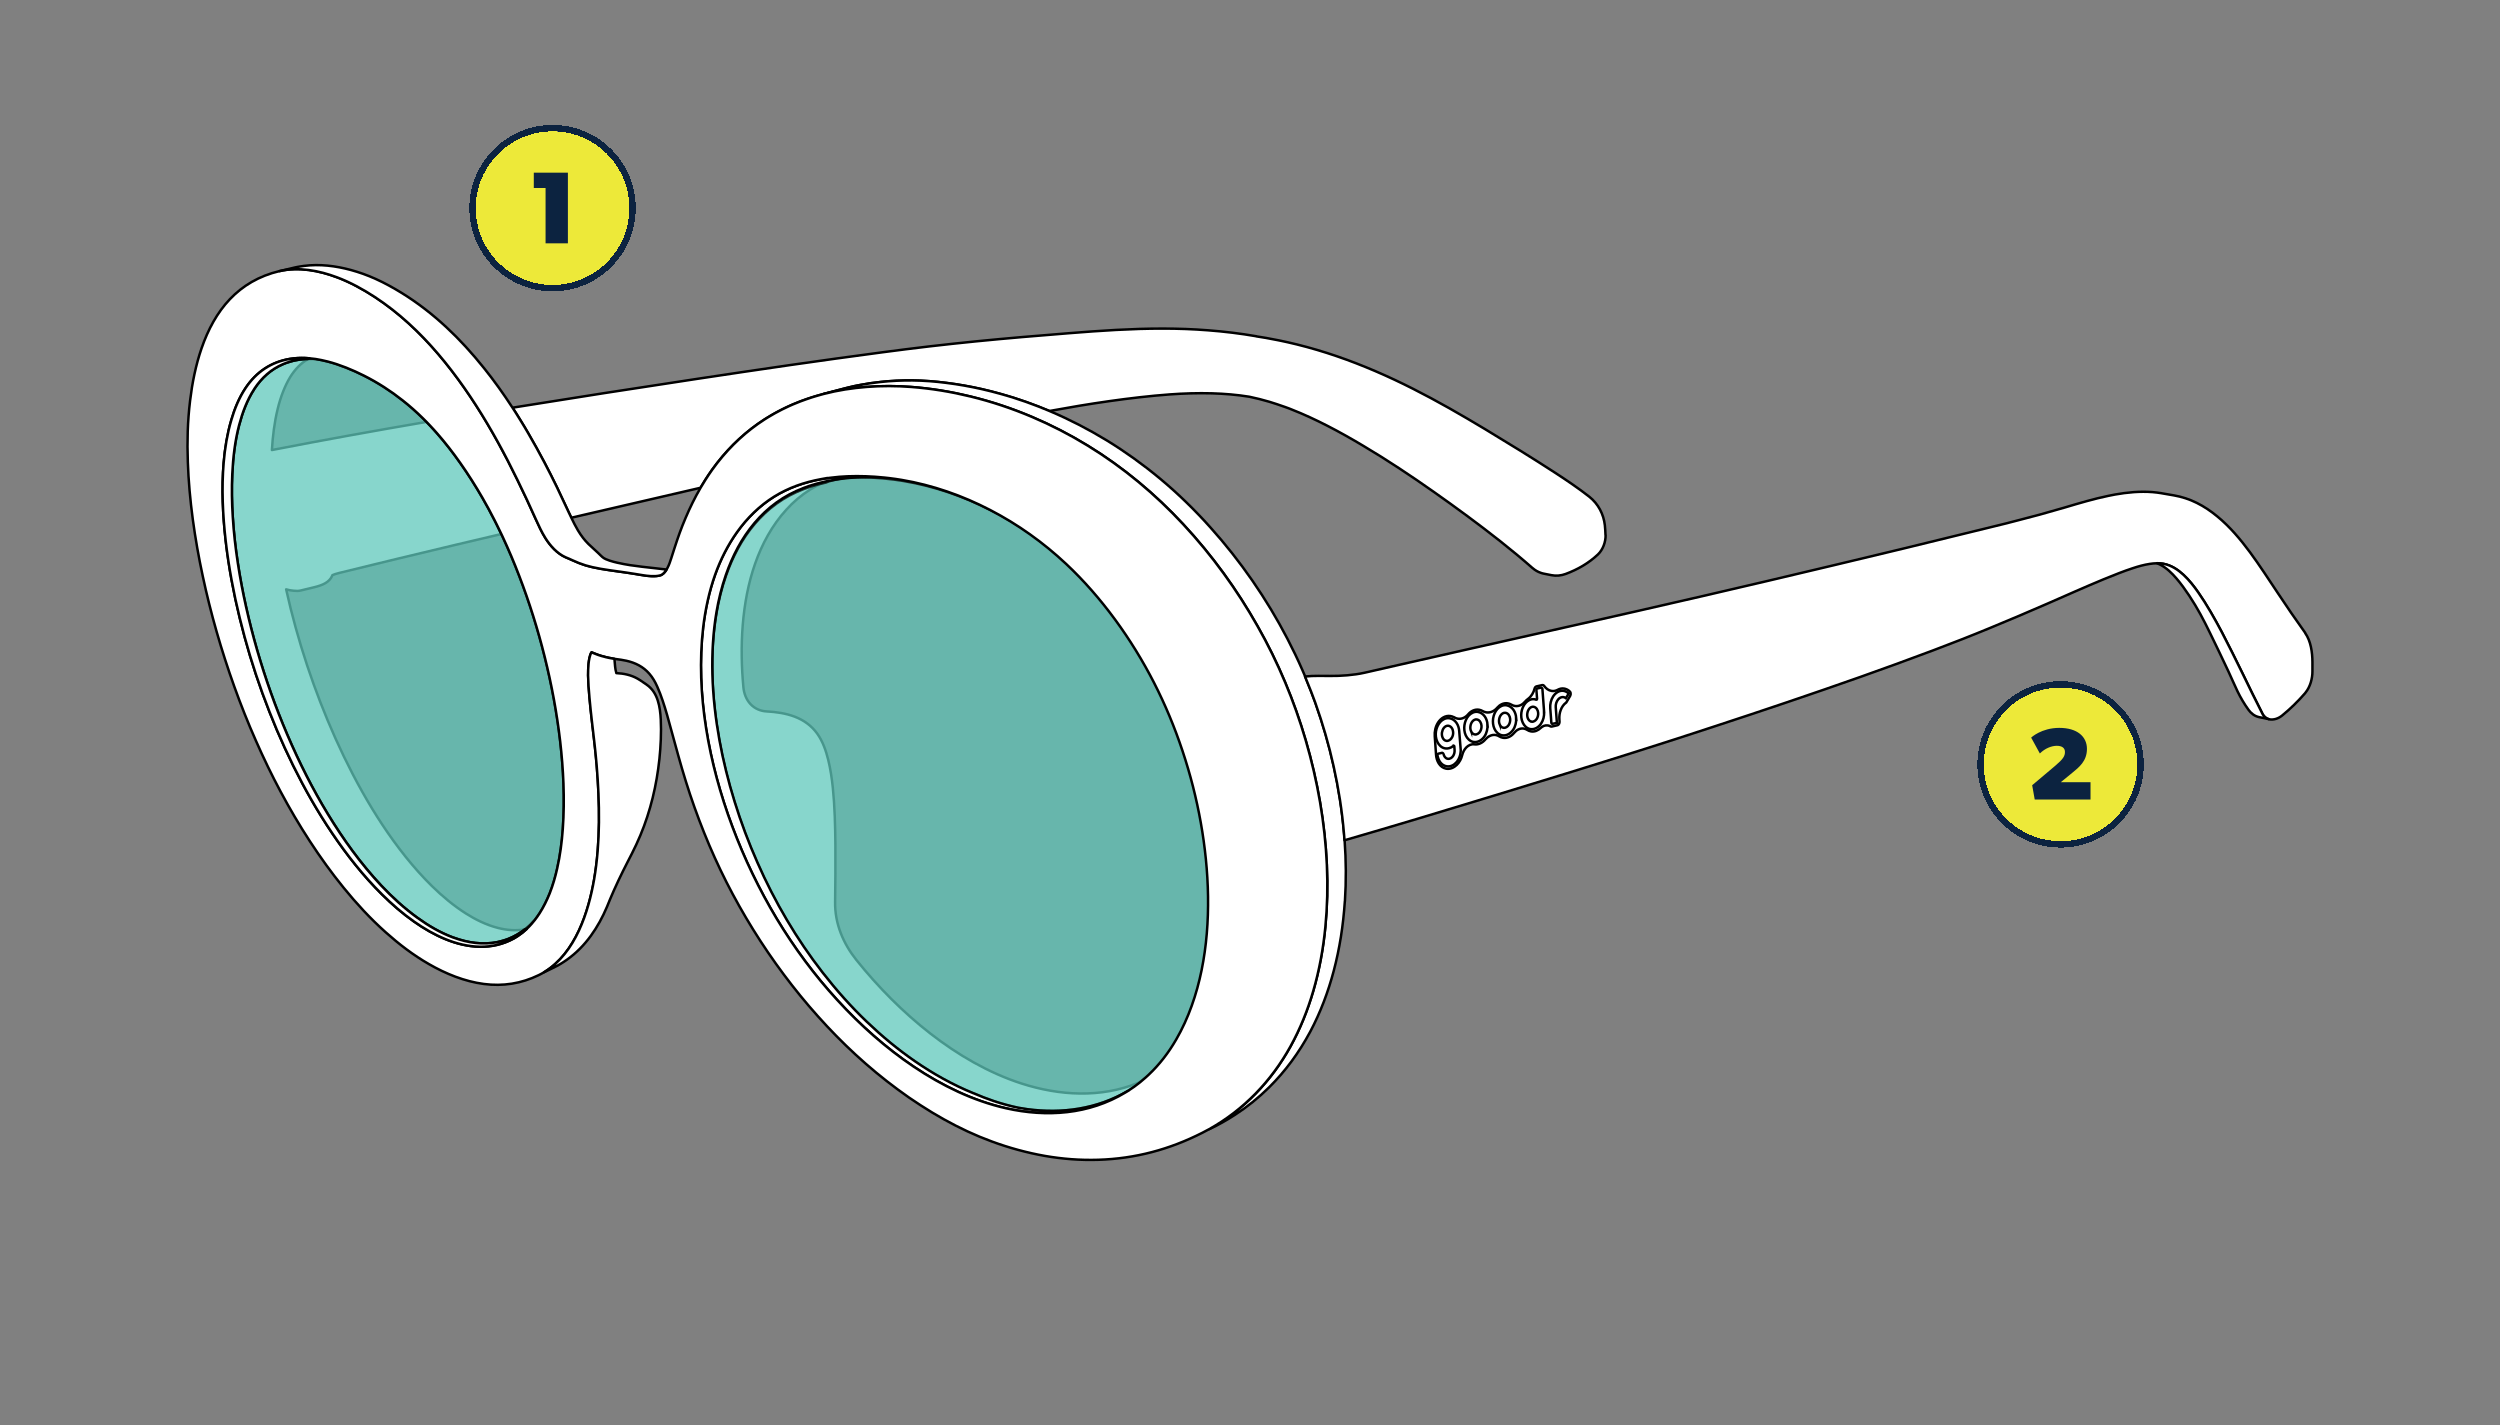<svg viewBox="0 0 1000 570" xmlns="http://www.w3.org/2000/svg">
  <rect x="0" y="0" width="1000" height="570" fill="#808080" stroke="none"/>
  <defs>
    <style>
      .cls-1 {
        fill: #ede939;
      }

      .cls-2 {
        fill: #5fc8ba;
        opacity: .75;
      }

      .cls-2, .cls-3, .cls-4 {
        stroke: #000;
      }

      .cls-2, .cls-4 {
        stroke-miterlimit: 10;
      }

      .cls-3 {
        stroke-linecap: round;
        stroke-linejoin: round;
      }

      .cls-3, .cls-4 {
        fill: #fff;
      }

      .cls-5 {
        fill: #0c2340;
      }

      .cls-6 {
        fill: none;
        stroke: #0c2340;
        stroke-width: 2.56px;
      }
    </style>
  </defs>
  <g id="Frames">
    <g>
      <path d="M453.64,434.73c-.72.48-1.42.99-2.16,1.45.07-.03.14-.06.22-.1-.42.25-.84.5-1.25.76.25-.15.48-.31.72-.46-12.35,7.23-26.3,9.17-40.25,7.3-1.17-.15-2.32-.34-3.47-.56-.05-.01-.12-.01-.17-.03-3.33-.7-6.59-1.6-9.84-2.69-2.69-.9-5.32-1.93-7.91-3.05-.06-.01-.13-.03-.18-.06-8.25-3.35-16.09-7.76-23.4-12.8-3.36-2.32-6.61-4.78-9.77-7.37-3.28-2.68-6.42-5.49-9.48-8.42-3.15-3.01-6.16-6.13-9.07-9.38-2.99-3.33-5.85-6.76-8.59-10.29-5.22-6.72-9.97-13.71-14.3-21.04-4.42-7.46-8.33-15.1-11.81-23.03-3.51-7.94-6.54-16-9.1-24.3-1.27-4.06-2.41-8.18-3.43-12.33-1.02-4.08-1.89-8.18-2.64-12.31-1.59-8.78-2.58-17.54-2.81-26.46-.2-8.21.25-16.52,1.62-24.63.85-5.02,2.07-10.04,3.76-14.91h0c1.31-3.79,2.9-7.49,4.8-11,3.8-6.99,8.93-13.3,15.44-18.01,3.38-2.45,6.94-4.32,10.81-5.81,1.62-.62,3.24-1.17,4.88-1.62.45-.13.89-.25,1.34-.37.91-.24,1.83-.45,2.76-.65-.3.13-.61.26-.91.4-1.9.85-3.71,1.81-5.48,2.93-3.55,2.22-6.71,4.95-9.5,8.06-5.64,6.19-9.69,13.7-12.43,21.53-5.43,15.5-6.19,33.43-4.68,49.44.23,2.42,1.1,4.83,2.79,6.67,1.72,1.86,4.05,2.86,6.54,2.98h.02c3.73.2,7.62.75,11.17,2.1,3.65,1.41,6.69,3.57,9,6.76,2.22,3.1,3.51,6.86,4.4,10.47.92,3.71,1.45,7.44,1.85,11.24.76,7.29.96,15.51,1.02,22.81.05,6.26,0,16.56-.11,22.82h0c-.15,8.66,3.26,16.67,8.54,23.25,4.37,5.45,9,10.63,13.94,15.57,4.95,4.93,10.12,9.55,15.63,13.83,10.86,8.45,23.24,15.72,36.47,19.99,15.12,4.86,31.62,5.87,46.59-.24.49-.28.97-.58,1.46-.9.52-.4,1.04-.8,1.55-1.22-1.45,1.31-2.98,2.54-4.58,3.68Z" class="cls-3"></path>
      <path d="M209.97,371.72c-2.02,1.6-4.23,2.89-6.63,3.84-.35.12-.68.25-1.03.37-.34.12-.67.22-1.02.32-.05.01-.09.03-.14.03-.05.02-.1.03-.15.05-.18.07-.37.12-.55.15-.37.1-.74.18-1.1.27-.09.03-.17.05-.25.07-5.98,1.23-11.98.3-17.57-1.73h-.01c-.12-.03-.22-.08-.34-.11-5.08-1.89-9.88-4.7-14.23-7.87-5.24-3.78-10.09-8.22-14.49-12.91-8.11-8.63-15.22-18.51-21.35-28.6-3.05-5-5.87-10.1-8.53-15.3-2.76-5.42-5.32-10.92-7.71-16.51-4.7-10.99-8.67-22.18-12-33.67-1.67-5.8-3.17-11.64-4.48-17.54-1.29-5.76-2.37-11.51-3.26-17.33-.94-6.14-1.64-12.28-2.02-18.48-.37-5.72-.47-11.41-.2-17.15.3-6.54,1.08-13.23,2.74-19.58,1.29-4.94,3.18-10.02,6-14.35.02-.04.04-.05.05-.09.04-.05.07-.11.1-.16,2.85-4.29,6.56-7.7,11.34-9.75.94-.41,1.91-.76,2.88-1.02.03-.02.07-.02.1-.04.38-.12.75-.22,1.14-.3.01,0,.03-.02.05-.02.2-.05.4-.1.6-.13.22-.05.43-.1.67-.13.47-.09.92-.17,1.39-.24,1.1-.15,2.22-.23,3.33-.25-2.94,1.69-5.31,4.18-7.25,7.31-1.1,1.81-1.99,3.7-2.77,5.67-.91,2.29-1.63,4.65-2.21,7.04-1.31,5.34-1.99,10.92-2.31,16.43,20.25-3.93,41.17-7.72,61.85-11.25.5.51.99,1.03,1.48,1.55.49.51.96,1.04,1.44,1.56.42.46.84.93,1.25,1.4,3.33,3.78,6.41,7.78,9.33,11.92,3.18,4.52,6.12,9.17,8.88,13.95,1.7,2.95,3.32,5.94,4.85,8.97.3.58.59,1.17.88,1.75.62,1.24,1.23,2.49,1.82,3.75-6.11,1.43-12.24,2.86-18.35,4.33-15.46,3.66-30.9,7.41-46.32,11.19-.6.15-1.18.32-1.79.5-.28.1-.72.25-1.1.42h-.02c-.03.12-.06.23-.13.33-.52,1.22-1.47,2.14-2.61,2.83-1.3.79-2.98,1.3-4.43,1.66-1.83.45-3.67.88-5.51,1.33h-.03c-.45.12-.9.17-1.35.17-1.01-.03-2.01-.1-3-.28l-1.44-.35c.57,2.57,1.18,5.15,1.81,7.72,2.56,10.21,5.59,20.22,9.15,30.13,6.91,19.26,16.24,39.28,27.6,56.43,5.72,8.61,12.36,17.16,19.77,24.42,4.13,4.04,8.68,7.86,13.59,10.97,3.88,2.46,8.17,4.56,12.65,5.72.02,0,.02.02.03.02h.02c3.62.93,7.31,1.23,10.89.57Z" class="cls-3"></path>
      <path d="M480.99,327.81c-1.78-9.6-4.18-18.96-7.29-28.21-1.56-4.6-3.27-9.13-5.16-13.62-1.89-4.5-3.93-8.89-6.17-13.23-8.71-16.94-20.62-33.48-34.59-46.59-9.18-8.62-19.5-15.96-30.69-21.71-11.17-5.76-23.16-9.94-35.59-12.03-.45-.08-.9-.15-1.37-.22-.07,0-.15-.03-.24-.03-.75-.12-1.5-.23-2.27-.33-6.05-.79-12.44-1.13-18.55-.84-.03,0-.06,0-.09,0-1.93.28-3.85.65-5.76,1.11-.55.13-1.11.27-1.64.43-.41.15-.82.32-1.22.49-.93.2-1.85.41-2.76.65-.45.12-.89.24-1.34.37-1.64.45-3.26,1-4.88,1.62-3.87,1.49-7.43,3.36-10.81,5.81-6.51,4.71-11.64,11.02-15.44,18.01-1.9,3.51-3.49,7.21-4.8,10.99h0c-1.69,4.88-2.91,9.9-3.76,14.92-1.37,8.11-1.82,16.42-1.62,24.63.23,8.92,1.22,17.68,2.81,26.46.75,4.13,1.62,8.23,2.64,12.31,1.02,4.15,2.16,8.27,3.43,12.33,2.56,8.3,5.59,16.36,9.1,24.3,3.48,7.93,7.39,15.57,11.81,23.03,4.33,7.33,9.08,14.32,14.3,21.04,2.74,3.53,5.6,6.96,8.59,10.29,2.91,3.25,5.92,6.37,9.07,9.38,3.06,2.93,6.2,5.74,9.48,8.42,3.16,2.59,6.41,5.05,9.77,7.37,7.31,5.04,15.15,9.45,23.4,12.8.05.03.12.05.18.06,2.59,1.12,5.22,2.15,7.91,3.05,3.25,1.09,6.51,1.99,9.84,2.69.05.02.12.02.17.03,1.15.22,2.3.41,3.47.56,13.95,1.87,27.9-.07,40.25-7.3-.24.15-.47.31-.72.46.41-.26.83-.51,1.25-.76-.08.04-.15.07-.22.1.74-.46,1.44-.97,2.16-1.45,1.6-1.14,3.13-2.37,4.58-3.68.25-.2.49-.4.74-.6.59-.52,1.15-1.06,1.71-1.61,4.75-4.67,8.61-10.07,11.79-16.01,4.58-8.58,7.56-18.03,9.35-27.51,3.54-18.9,2.59-39.3-.82-57.99Z" class="cls-2"></path>
      <path d="M225.39,313.46c-.84-22.23-5.42-45.78-12.06-66.92-1.71-5.45-3.58-10.85-5.64-16.19-2.02-5.29-4.23-10.49-6.62-15.62-.17-.37-.35-.75-.53-1.12-.59-1.26-1.2-2.51-1.82-3.75-.29-.58-.58-1.17-.88-1.75-1.53-3.03-3.15-6.02-4.85-8.97-2.76-4.78-5.7-9.43-8.88-13.95-2.92-4.14-6-8.14-9.33-11.92-.41-.47-.83-.94-1.25-1.4-.48-.52-.95-1.05-1.44-1.56-.49-.52-.98-1.04-1.48-1.55-.49-.5-.99-1-1.49-1.49-2.53-2.49-5.19-4.86-8.01-7.08-4.88-3.87-10-7.16-15.57-9.96-4.52-2.27-9.58-4.36-14.5-5.63-1.59-.4-3.21-.75-4.85-1.01h-.08c-.94-.05-1.87-.06-2.81-.03-1.11.02-2.23.1-3.33.25-.47.07-.92.15-1.39.24-.24.03-.45.08-.67.13-.2.03-.4.08-.6.13-.02,0-.04.02-.05.02-.39.08-.76.18-1.14.3-.03.02-.07.02-.1.04-.97.26-1.94.61-2.88,1.02-4.78,2.05-8.49,5.46-11.34,9.75-.03.05-.06.11-.1.16-.01.04-.03.05-.05.09-2.82,4.33-4.71,9.41-6,14.35-1.66,6.35-2.44,13.04-2.74,19.58-.27,5.74-.17,11.43.2,17.15.38,6.2,1.08,12.34,2.02,18.48.89,5.82,1.97,11.57,3.26,17.33,1.31,5.9,2.81,11.74,4.48,17.54,3.33,11.49,7.3,22.68,12,33.67,2.39,5.59,4.95,11.09,7.71,16.51,2.66,5.2,5.48,10.3,8.53,15.3,6.13,10.09,13.24,19.97,21.35,28.6,4.4,4.69,9.25,9.13,14.49,12.91,4.35,3.17,9.15,5.98,14.23,7.87.12.03.22.08.34.11h.01c5.59,2.03,11.59,2.96,17.57,1.73.08-.02.16-.04.25-.07.36-.09.73-.17,1.1-.27.18-.03.37-.08.55-.15.05-.02.1-.03.15-.05.05,0,.09-.02.14-.03.35-.1.68-.2,1.02-.32.35-.12.68-.25,1.03-.37,2.4-.95,4.61-2.24,6.63-3.84,1.37-1.06,2.66-2.27,3.86-3.6.03-.02.05-.05.07-.07.68-.89,1.34-1.81,1.94-2.74,1.62-2.53,2.92-5.19,4.05-7.98,1.27-3.24,2.24-6.56,2.99-9.95,1.17-5.2,1.86-10.42,2.24-15.74.44-6.07.49-12.11.27-18.18Z" class="cls-2"></path>
      <path d="M642.24,214.01c.05,2.74-1.04,5.84-3.08,7.78-3.68,3.48-8.18,6.05-12.9,7.79-1.79.67-3.8.87-5.67.49l-3.13-.62c-.37-.08-.79-.18-1.14-.32-1.17-.38-2.27-1.02-3.21-1.84-.03-.02-.08-.05-.12-.08-8.23-7.26-17.28-14.28-26.09-20.81-4.47-3.29-8.98-6.56-13.53-9.75-4.55-3.21-9.15-6.34-13.8-9.4-4.65-3.06-9.37-6.02-14.15-8.86-4.78-2.86-9.62-5.59-14.57-8.13-4.62-2.36-9.35-4.57-14.2-6.47-.3-.15-.62-.27-.94-.38-.65-.25-1.32-.49-1.97-.72h-.02c-.99-.37-1.97-.7-2.96-1.02-.99-.33-1.97-.65-2.98-.95-2.63-.77-5.29-1.46-7.96-2.01-.05-.02-.1-.02-.17-.03-4.93-.8-9.88-1.2-14.9-1.35-5.62-.15-11.22.02-16.83.43-7.79.57-16.44,1.59-24.17,2.69-8.04,1.14-16.02,2.48-24,3.95-1.47-.64-2.96-1.24-4.45-1.81-3.21-1.25-6.47-2.39-9.77-3.45-1.74-.55-3.5-1.07-5.25-1.56-2.54-.72-5.12-1.37-7.71-1.96-4.63-1.04-9.28-1.87-14-2.46-4.55-.59-9.08-.94-13.66-.99-4.16-.03-8.46.15-12.73.62-2.74.28-5.47.69-8.15,1.2-1.57.28-3.11.6-4.62.99-.54.13-1.07.27-1.61.4-2.78.74-5.55,1.47-8.35,2.19-.07.02-.12.03-.18.05-8.36,2.21-16.17,5.45-23.48,10.15-7.26,4.68-13.5,10.49-18.82,17.28-.22.28-.43.55-.64.84-1.02,1.32-1.97,2.66-2.89,4.03-.47.69-.9,1.35-1.34,2.06-.65,1.04-1.29,2.07-1.91,3.13-17.23,3.96-34.45,7.98-51.68,11.98-.35-.72-.67-1.4-.99-2.06-.08-.18-.18-.38-.27-.57-.27-.57-.54-1.14-.8-1.71-.43-.94-.87-1.87-1.32-2.81-.79-1.72-1.59-3.43-2.41-5.12-1.61-3.35-3.29-6.64-5.02-9.93-2.09-3.95-4.25-7.86-6.49-11.71-.49-.82-.97-1.66-1.46-2.48-.37-.6-.74-1.2-1.1-1.81-.7-1.15-1.4-2.29-2.12-3.43-.23-.37-.49-.75-.72-1.12-.27-.43-.55-.85-.82-1.27,22.9-3.71,51-8.08,73.94-11.54,12.33-1.87,24.67-3.7,37.01-5.49,12.34-1.77,24.7-3.5,37.06-5.13,6.21-.82,12.41-1.61,18.63-2.34,6.22-.72,12.44-1.4,18.67-2.02,12.46-1.24,24.94-2.29,37.41-3.28,12.48-1,24.95-1.86,37.5-1.84,6.05,0,12.04.22,18.03.69,6.46.49,12.9,1.27,19.35,2.39-.03,0-.08,0-.12.02.67.1,1.34.2,2.01.32.5.07,1,.15,1.51.25l.22.03s.08.02.12.02c1.66.28,3.29.6,4.92.94.43.08.89.17,1.32.27.87.18,1.76.37,2.63.57,1.19.27,2.37.54,3.56.84.03,0,.05.02.08.02,10.79,2.68,21.12,6.29,31.33,10.67,10.19,4.37,19.95,9.42,29.59,14.85,4.82,2.73,9.57,5.52,14.3,8.36,4.73,2.86,9.45,5.74,14.15,8.65,4.68,2.91,9.35,5.85,13.97,8.86,4.45,2.91,9.38,6.22,13.56,9.52,3.56,2.83,5.72,6.96,6.21,11.42v.03c.13,1.29.22,2.58.25,3.86Z" class="cls-3"></path>
      <path d="M537.94,360.48c-.32,4.8-.84,9.57-1.59,14.32-.74,4.58-1.67,9.08-2.86,13.56-2.22,8.4-5.29,16.57-9.37,24.27-2.24,4.18-4.73,8.16-7.56,11.99-2.71,3.66-5.67,7.09-8.93,10.32-4.18,4.15-8.75,7.83-13.65,10.99-.84.55-1.69,1.09-2.56,1.61-1.67,1.02-3.4,1.97-5.15,2.88-.05.02-.08.05-.13.07-.8.4-1.59.79-2.41,1.15,13.82-7.73,24.77-19.18,32.43-33.02,3.88-6.99,6.87-14.48,9.12-22.14,2.44-8.35,4.01-16.99,4.85-25.62,3.21-32.7-3.5-67.97-16.07-97.91-3.24-7.74-6.92-15.22-11.07-22.53-2.06-3.65-4.21-7.21-6.47-10.74-2.24-3.48-4.58-6.91-7.02-10.27-5.02-6.89-10.39-13.43-16.21-19.69-5.6-6.02-11.51-11.64-17.85-16.89-12.88-10.67-27.18-19.49-42.6-26.03-8.01-3.4-16.16-6.12-24.6-8.18-7.76-1.91-15.81-3.23-23.8-3.83-5.9-.45-11.77-.47-17.68-.02-5.85.47-11.57,1.34-17.26,2.81,2.79-.72,5.57-1.46,8.35-2.19.54-.13,1.07-.27,1.61-.4,1.51-.38,3.04-.7,4.62-.99,2.68-.52,5.4-.92,8.15-1.2,4.26-.47,8.56-.65,12.73-.62,4.58.05,9.12.4,13.66.99,4.72.59,9.37,1.42,14,2.46,2.59.59,5.17,1.24,7.71,1.96,1.76.49,3.51,1,5.25,1.56,3.29,1.05,6.56,2.19,9.77,3.45,1.49.57,2.98,1.17,4.45,1.81,7.89,3.33,15.55,7.28,22.88,11.74,3.7,2.26,7.31,4.67,10.84,7.19,3.63,2.61,7.16,5.34,10.6,8.21,3.53,2.94,6.94,6.02,10.25,9.23,3.38,3.28,6.64,6.67,9.78,10.19,12.04,13.41,22.55,28.6,30.84,44.59,2.12,4.08,4.1,8.2,5.94,12.41.37.84.72,1.66,1.07,2.49.02.05.03.08.05.13.84,1.99,1.64,3.98,2.41,5.99.54,1.35,1.04,2.73,1.54,4.1.07.18.13.37.2.55,2.94,8.28,5.39,16.68,7.29,25.29,1.97,8.83,3.4,17.91,4.15,27.05.08.84.15,1.69.2,2.53.59,8.15.65,16.32.12,24.4Z" class="cls-3"></path>
      <path d="M451.17,436.38c-.24.15-.47.31-.72.46-.07.03-.12.06-.19.11-.01,0-.05.02-.06.04-14.67,8.88-31.58,9.98-47.72,6.35-13.27-2.99-25.78-9.13-36.93-16.62-11.24-7.53-21.56-16.76-30.66-26.71-4.53-4.95-8.8-10.11-12.81-15.51-4.12-5.52-7.91-11.22-11.48-17.13-6.95-11.6-12.92-24.01-17.66-36.69-2.42-6.44-4.51-12.96-6.3-19.62-1.74-6.49-3.15-13.03-4.2-19.67-2.11-13.28-2.76-27.16-1.16-40.58.86-7.07,2.36-14.15,4.75-20.89,2.16-6.05,5.06-11.84,8.8-17.09,4.02-5.62,8.95-10.5,14.85-14.18,5.77-3.58,12.08-5.76,18.7-6.98.47-.08.96-.16,1.44-.23.05,0,.09-.02.14-.02.05-.01.1-.03.16-.03.59-.1,1.17-.19,1.76-.25,1.14-.15,2.29-.27,3.46-.37h.02s.03,0,.05-.02c1.18-.1,2.37-.17,3.57-.22,4.93-.2,9.98.01,14.81.51-7.26-.47-14.75-.15-21.91,1.22-.07,0-.15.02-.22.03-.44.09-.87.18-1.3.27-.93.2-1.85.41-2.76.65-.45.12-.89.24-1.34.37-1.64.45-3.26,1-4.88,1.62-3.87,1.49-7.43,3.36-10.81,5.81-6.51,4.71-11.64,11.02-15.44,18.01-1.9,3.51-3.49,7.21-4.8,10.99h0c-1.69,4.88-2.91,9.9-3.76,14.92-1.37,8.11-1.82,16.42-1.62,24.63.23,8.92,1.22,17.68,2.81,26.46.75,4.13,1.62,8.23,2.64,12.31,1.02,4.15,2.16,8.27,3.43,12.33,2.56,8.3,5.59,16.36,9.1,24.3,3.48,7.93,7.39,15.57,11.81,23.03,4.33,7.33,9.08,14.32,14.3,21.04,2.74,3.53,5.6,6.96,8.59,10.29,2.91,3.25,5.92,6.37,9.07,9.38,3.06,2.93,6.2,5.74,9.48,8.42,3.16,2.59,6.41,5.05,9.77,7.37,7.31,5.04,15.15,9.45,23.4,12.8.05.03.12.05.18.06,2.59,1.12,5.22,2.15,7.91,3.05,3.25,1.09,6.51,1.99,9.84,2.69.05.02.12.02.17.03,1.15.22,2.3.41,3.47.56,13.95,1.87,27.9-.07,40.25-7.3Z" class="cls-3"></path>
      <path d="M514.05,272.93c-3.24-7.74-6.92-15.22-11.07-22.53-2.06-3.64-4.21-7.21-6.47-10.73-2.24-3.48-4.58-6.91-7.03-10.27-5.01-6.9-10.38-13.43-16.2-19.69-5.61-6.02-11.51-11.64-17.85-16.89-12.88-10.67-27.18-19.49-42.6-26.03-8.01-3.39-16.16-6.12-24.6-8.18-7.76-1.9-15.81-3.22-23.8-3.83-5.91-.45-11.78-.47-17.68-.01-5.86.46-11.58,1.33-17.26,2.81-.07.01-.12.03-.19.05-.52.14-1.04.28-1.56.43-.52.14-1.04.29-1.55.45-.51.15-1.02.31-1.53.47-.68.22-1.36.45-2.04.69-.16.05-.32.1-.48.17-.67.23-1.34.48-2.01.73-1,.38-1.98.78-2.96,1.2-.49.21-.98.42-1.46.64-.97.44-1.94.9-2.89,1.38-.96.47-1.9.97-2.84,1.5-.94.52-1.86,1.06-2.79,1.63-.46.28-.91.57-1.37.86-7.26,4.68-13.5,10.49-18.82,17.28-.21.28-.43.55-.63.83-1.02,1.32-1.97,2.66-2.89,4.03-.47.69-.91,1.36-1.34,2.06-.65,1.04-1.29,2.07-1.91,3.13-2.26,3.88-4.23,7.91-6.02,12.12-1.84,4.34-2.96,7.56-4.42,12.05-.45,1.37-.88,2.74-1.32,4.11-.4,1.26-.82,2.51-1.44,3.7-.11.23-.25.47-.4.7-.08.17-.2.34-.31.5-.29.42-.62.81-.99,1.14-.22.18-.43.34-.66.47-.23.13-.48.23-.76.28t-.02.02c-.44.1-.91.17-1.38.22-.38.03-.78.05-1.17.05-.32,0-.64-.01-.96-.03-.16-.01-.32-.01-.47-.03-.16-.01-.32-.02-.48-.04-.26-.02-.53-.05-.79-.09-.26-.03-.51-.07-.77-.1-.25-.04-.5-.08-.74-.12-.56-.08-1.12-.17-1.68-.26-.56-.1-1.12-.19-1.68-.29-1.12-.18-2.24-.35-3.36-.52-1.13-.16-2.26-.31-3.38-.46-1.12-.16-2.24-.32-3.36-.49-2.26-.33-4.48-.68-6.71-1.2-1.03-.23-1.93-.47-2.83-.75-.24-.08-.48-.16-.73-.24-.17-.05-.33-.11-.5-.17-.44-.16-.89-.33-1.37-.52-.87-.35-1.74-.73-2.61-1.12-.44-.2-.87-.4-1.31-.58-.43-.18-.87-.35-1.3-.54-1.69-.72-3.35-1.99-4.64-3.26-1.35-1.35-2.49-2.82-3.51-4.45-1.52-2.42-2.67-5-3.86-7.59-1.17-2.59-2.36-5.2-3.56-7.81-2.43-5.15-4.9-10.29-7.51-15.35-5.21-10.07-11.01-20.06-17.53-29.36-6.46-9.23-13.9-18.21-22.3-25.84-4.23-3.85-8.68-7.34-13.48-10.49-4.68-3.06-9.85-5.9-15.13-7.87-7.06-2.66-15.29-4.29-22.99-2.46-16.59,3.96-25.95,15.72-31.19,30.91-2.31,6.72-3.74,13.88-4.58,20.92-.99,8.18-1.21,16.31-.9,24.54.51,15.12,2.79,30.8,5.95,45.57,3.18,14.94,7.48,29.87,12.63,44.24,2.62,7.31,5.48,14.52,8.63,21.63,1.54,3.49,3.13,6.96,4.8,10.4,1.64,3.38,3.34,6.74,5.12,10.05,7.16,13.4,15.62,26.65,25.24,38.46,5.16,6.35,10.67,12.31,16.79,17.77,5.3,4.75,11.1,9.17,17.31,12.73,6.62,3.82,14.22,6.93,21.93,7.93,7.62,1,15.02-.15,21.94-3.53.77-.37,1.51-.77,2.21-1.2,12.66-7.66,17.76-24.4,19.97-37.07,2.59-14.98,2.26-30.74,1.02-45.74-.62-7.29-1.12-10.65-1.94-17.93-.57-4.98-1.41-12.91-1.49-17.96-.02-1.37.07-3.33.2-4.72.12-1.14.42-3.48,1.19-4.52.37.14.78.32.93.39.51.2,1.01.4,1.51.58.97.36,1.96.64,2.96.87t.03.02s.07.02.1.03c.47.12.96.22,1.43.32.71.15,1.45.29,2.19.4.13.04.26.05.4.07,1.64.23,2.74.33,4.36.7,3.6.82,6.73,2.36,9.2,5.2,1.34,1.54,2.31,3.25,3.13,5.09.84,1.85,1.54,3.74,2.19,5.67,1.29,3.81,2.34,7.68,3.38,11.54.94,3.48,1.89,6.94,2.86,10.4.97,3.46,1.97,6.93,3.04,10.36,2.16,6.94,4.59,13.76,7.3,20.52,2.69,6.72,5.67,13.29,8.94,19.77,3.28,6.45,6.81,12.73,10.62,18.88,3.85,6.22,7.95,12.24,12.33,18.1,4.28,5.73,8.78,11.27,13.57,16.61,9.6,10.77,20.28,20.7,31.91,29.28,2.99,2.23,6.05,4.35,9.2,6.37,3.06,1.99,6.19,3.88,9.38,5.66,6.21,3.46,12.54,6.44,19.22,8.88,6.81,2.51,14.01,4.48,21.16,5.74,7.09,1.23,14.11,1.77,21.32,1.55,14.79-.45,28.47-4.11,41.63-10.8.03-.02.07-.04.1-.05.84-.44,1.67-.87,2.49-1.32.07-.04.15-.07.22-.12,13.82-7.73,24.77-19.19,32.43-33.02,3.88-6.99,6.88-14.48,9.12-22.14,2.44-8.35,4.01-17,4.85-25.63,3.21-32.69-3.5-67.97-16.08-97.91ZM207.17,374.37c-.2.15-.41.29-.63.4-.19.14-.39.25-.59.36-.18.11-.37.21-.55.33h-.02c-4.18,2.27-8.74,3.31-13.49,3.23-4.7-.09-9.32-1.24-13.63-3-4.47-1.82-8.72-4.29-12.65-7.07-4.63-3.26-8.85-6.94-12.86-10.92-7.38-7.31-14.02-15.74-19.8-24.32-5.89-8.72-11.03-17.76-15.68-27.18-2.3-4.67-4.46-9.4-6.5-14.18-2.06-4.87-3.98-9.77-5.79-14.74-1.79-4.93-3.44-9.93-4.97-14.97-1.5-4.98-2.87-10.02-4.11-15.08-2.48-10.09-4.43-20.56-5.62-30.88-1.17-10.25-1.69-21.04-.8-31.36.48-5.67,1.42-11.46,3.04-16.94,1.3-4.47,3.14-8.99,5.75-12.88,4.24-6.32,10.11-10.34,17.68-11.61.57-.1,1.14-.17,1.71-.22.03-.01.07-.01.08-.01,2.01-.2,4.01-.2,6-.01.64.05,1.27.12,1.91.21.15.01.3.03.46.06h.08c1.64.26,3.26.61,4.85,1.01,4.92,1.27,9.98,3.36,14.5,5.63,5.57,2.8,10.69,6.09,15.57,9.96,2.82,2.22,5.48,4.59,8.01,7.08.5.49,1,.99,1.49,1.49.5.51.99,1.03,1.48,1.55.49.51.97,1.04,1.44,1.56.42.46.84.93,1.25,1.4,3.33,3.78,6.41,7.78,9.33,11.92,3.18,4.52,6.12,9.17,8.88,13.95,1.7,2.95,3.32,5.94,4.85,8.97.3.58.59,1.17.88,1.75.62,1.24,1.23,2.49,1.82,3.75.18.37.36.75.53,1.12,2.39,5.13,4.6,10.33,6.62,15.62,2.06,5.34,3.93,10.74,5.64,16.19,6.64,21.14,11.22,44.69,12.06,66.92.22,6.07.17,12.11-.27,18.18-.38,5.32-1.07,10.54-2.24,15.74-.75,3.39-1.72,6.71-2.99,9.95-1.13,2.79-2.43,5.45-4.05,7.98-.6.93-1.26,1.85-1.94,2.74-.02.02-.04.05-.07.07-.3.4-.6.77-.95,1.15v.02c-.69.81-1.42,1.57-2.19,2.29-1.09,1.03-2.26,1.96-3.52,2.79ZM480.64,388.07c-1.96,9.6-5.21,19.19-10.16,27.73-3.04,5.27-6.69,10.02-11.02,14.1,0,0-.02,0-.02.02-.4.38-.81.76-1.22,1.12-1.45,1.31-2.98,2.54-4.58,3.68-.72.48-1.42.99-2.16,1.45.07-.03.14-.06.22-.1-.42.25-.84.5-1.25.76-.07.03-.12.06-.19.11-.01,0-.05.02-.06.04-14.67,8.88-31.58,9.98-47.72,6.35-13.27-2.99-25.78-9.13-36.93-16.62-11.24-7.53-21.56-16.76-30.66-26.71-4.53-4.95-8.8-10.11-12.81-15.51-4.12-5.52-7.91-11.22-11.48-17.13-6.95-11.6-12.92-24.01-17.66-36.69-2.42-6.44-4.51-12.96-6.3-19.62-1.74-6.49-3.15-13.03-4.2-19.67-2.11-13.28-2.76-27.16-1.16-40.58.86-7.07,2.36-14.15,4.75-20.89,2.16-6.05,5.06-11.84,8.8-17.09,4.02-5.62,8.95-10.5,14.85-14.18,5.77-3.58,12.08-5.76,18.7-6.98.86-.15,1.73-.31,2.58-.47-.28.05-.57.12-.84.19.59-.1,1.17-.19,1.76-.25,1.14-.15,2.29-.27,3.46-.37h.02l.02-.02h.03c1.18-.1,2.37-.17,3.57-.22,4.93-.2,9.98.01,14.81.51.62.06,1.24.13,1.86.21,1.7.21,3.39.44,5.01.72,12.35,2.09,24.26,6.26,35.35,12.01,11.12,5.76,21.35,13.07,30.47,21.63,14.2,13.33,26.27,30.19,35.11,47.45,4.53,8.85,8.29,17.91,11.42,27.33,3.14,9.43,5.57,18.95,7.31,28.72,3.38,19,4.23,39.82.32,58.97Z" class="cls-3"></path>
      <path d="M210.69,371.58c-1.09,1.03-2.26,1.96-3.52,2.79-.2.15-.41.29-.63.4-.19.14-.39.25-.59.36-.18.11-.37.21-.55.33h-.02c-4.18,2.27-8.74,3.31-13.49,3.23-4.7-.09-9.32-1.24-13.63-3-4.47-1.82-8.72-4.29-12.65-7.07-4.63-3.26-8.85-6.94-12.86-10.92-7.38-7.31-14.02-15.74-19.8-24.32-5.89-8.72-11.03-17.76-15.68-27.18-2.3-4.67-4.46-9.4-6.5-14.18-2.06-4.87-3.98-9.77-5.79-14.74-1.79-4.93-3.44-9.93-4.97-14.97-1.5-4.98-2.87-10.02-4.11-15.08-2.48-10.09-4.43-20.56-5.62-30.88-1.17-10.25-1.69-21.04-.8-31.36.48-5.67,1.42-11.46,3.04-16.94,1.3-4.47,3.14-8.99,5.75-12.88,4.24-6.32,10.11-10.34,17.68-11.61.57-.1,1.14-.17,1.71-.22.03-.01.07-.01.08-.01,2.01-.2,4.01-.2,6-.01-.15.07-.29.15-.44.24-1.11.02-2.23.1-3.33.25-.47.07-.92.15-1.39.24-.24.03-.45.08-.67.13-.2.03-.4.08-.6.13-.02,0-.04.02-.05.02-.39.08-.76.18-1.14.3-.03.02-.07.02-.1.04-.97.26-1.94.61-2.88,1.02-4.78,2.05-8.49,5.46-11.34,9.75-.03.05-.06.11-.1.16-.01.04-.03.05-.05.09-2.82,4.33-4.71,9.41-6,14.35-1.66,6.35-2.44,13.04-2.74,19.58-.27,5.74-.17,11.43.2,17.15.38,6.2,1.08,12.34,2.02,18.48.89,5.82,1.97,11.57,3.26,17.33,1.31,5.9,2.81,11.74,4.48,17.54,3.33,11.49,7.3,22.68,12,33.67,2.39,5.59,4.95,11.09,7.71,16.51,2.66,5.2,5.48,10.3,8.53,15.3,6.13,10.09,13.24,19.97,21.35,28.6,4.4,4.69,9.25,9.13,14.49,12.91,4.35,3.17,9.15,5.98,14.23,7.87.12.03.22.08.34.11h.01c5.59,2.03,11.59,2.96,17.57,1.73.08-.02.16-.04.25-.07.36-.09.73-.17,1.1-.27.18-.03.37-.08.55-.15.05-.02.1-.03.15-.05.05,0,.09-.02.14-.03.35-.1.68-.2,1.02-.32.35-.12.68-.25,1.03-.37,2.4-.95,4.61-2.24,6.63-3.84.24-.04.48-.08.72-.14Z" class="cls-3"></path>
      <path d="M266.63,227.8c-.08.17-.2.33-.32.5-.28.42-.62.8-.99,1.14-.43.37-.85.64-1.42.75t-.02.02c-2.14.5-4.68.2-6.76-.13-1.12-.17-2.24-.37-3.36-.55-1.12-.18-2.24-.35-3.36-.52-2.26-.32-4.5-.62-6.74-.95-2.26-.33-4.48-.69-6.71-1.2-1.99-.45-3.53-.92-5.44-1.67-.87-.35-1.74-.74-2.61-1.12-.43-.2-.87-.4-1.3-.59-.43-.18-.87-.35-1.3-.54-1.69-.72-3.35-1.99-4.63-3.26-1.35-1.35-2.49-2.83-3.51-4.45-1.52-2.43-2.68-5-3.86-7.59-1.17-2.59-2.36-5.2-3.56-7.81-2.43-5.15-4.9-10.29-7.51-15.35-5.2-10.07-11.01-20.05-17.53-29.35-6.46-9.23-13.9-18.21-22.3-25.84-4.23-3.85-8.68-7.34-13.48-10.49-4.68-3.06-9.85-5.9-15.14-7.88-7.06-2.66-15.29-4.28-22.98-2.46,1.99-.47,3.96-.94,5.94-1.42.15-.03.3-.07.43-.1.37-.08.74-.15,1.12-.22.15-.05.3-.07.45-.08.6-.1,1.22-.18,1.82-.27,6.31-.82,12.69-.02,18.75,1.62,1.67.47,3.31.97,4.95,1.56,1.72.62,3.4,1.3,5.07,2.06,3.58,1.62,6.99,3.51,10.34,5.57,12.85,7.93,23.6,18.4,32.93,30.07,4.08,5.08,7.83,10.34,11.37,15.79.02.02.03.05.05.07.27.42.55.84.82,1.27.23.37.49.75.72,1.12.72,1.14,1.42,2.27,2.12,3.43.37.6.74,1.2,1.1,1.81.49.82.97,1.66,1.46,2.48,2.24,3.85,4.4,7.76,6.49,11.71,1.72,3.29,3.41,6.59,5.02,9.93.82,1.69,1.62,3.4,2.41,5.12.45.94.89,1.87,1.32,2.81.27.57.54,1.14.8,1.71.08.18.18.38.27.57.32.65.64,1.34.99,2.06.82,1.71,1.72,3.5,2.63,5.02.69,1.14,1.24,1.96,2.04,3.01.67.85,1.35,1.66,2.12,2.41.7.7,1.46,1.34,2.17,2.01.59.52,1.15,1.05,1.72,1.59.38.35.75.72,1.12,1.09.18.17.35.35.54.5v.02h.02s.03.03.05.03c.05.05.1.1.17.13.05.05.1.08.15.13.1.07.18.13.28.2.23.15.49.28.75.4.52.23,1.04.42,1.57.6,1.05.35,2.16.62,3.23.87h.05c1.61.37,3.21.67,4.83.92,1.62.23,3.24.45,4.87.65,1.64.18,3.26.37,4.88.55.82.1,1.64.18,2.44.28.82.1,1.64.2,2.44.28Z" class="cls-3"></path>
      <path d="M263.76,303.61c-1.09,10.4-3.56,20.84-7.61,30.51-1.05,2.49-2.17,4.93-3.4,7.33-.6,1.19-1.2,2.36-1.81,3.53-.57,1.12-1.14,2.22-1.69,3.35-1.3,2.63-2.56,5.27-3.75,7.96-.5,1.12-.97,2.24-1.46,3.38-.42,1.02-.82,2.04-1.25,3.06-3.46,8.2-8.56,15.87-15.97,21.12-.82.59-1.66,1.15-2.53,1.67-.49.3-.97.57-1.47.84-1.66.87-3.43,1.69-5.15,2.51,12.66-7.66,17.76-24.4,19.97-37.06,2.59-14.99,2.26-30.74,1.02-45.74-.62-7.29-1.12-10.65-1.94-17.93-.57-4.98-1.4-12.91-1.49-17.96-.02-1.37.07-3.33.2-4.72.12-1.14.42-3.48,1.19-4.52.37.13.79.32.94.38.5.2,1,.4,1.51.59.97.35,1.96.64,2.96.87t.03.02s.07.02.1.03c.47.12.95.22,1.42.32.72.15,1.46.28,2.19.4.03.65.1,1.32.17,1.96.07.8.13,1.61.28,2.39.08.47.18.92.32,1.35h.02c2.91.13,5.85.74,8.45,2.21.35.18.69.4,1.02.62.02.02.03.02.05.03.82.55,1.64,1.12,2.46,1.67,0,.02.02.02.02.02,2.32,1.61,3.68,3.73,4.53,6.36.8,2.46,1.09,5.15,1.22,7.71.25,4.92-.03,10.85-.55,15.76Z" class="cls-3"></path>
      <path d="M922.11,253.17s-.02-.02-.02-.02c-4.68-6.61-6.59-9.33-11.07-16.09-3.38-5.07-7.38-11.24-11.01-16.14-3.81-5.15-8.13-10.29-13.13-14.38-2.54-2.09-5.18-3.9-8.15-5.37-2.96-1.47-5.99-2.46-9.25-3.03h-.02l-4.75-.82-.05-.02c-1.2-.2-2.41-.35-3.61-.45-5.03-.4-10.2.1-15.07.97-.84.15-1.66.32-2.48.49h-.02c-6.04,1.25-11.69,2.94-17.66,4.72-7.19,2.11-12.81,3.65-20.09,5.49-.84.22-1.66.42-2.49.64t-.03.02c-2.86.7-5.74,1.4-8.6,2.11-3.73.9-7.44,1.81-11.16,2.73-7.43,1.82-14.85,3.66-22.28,5.45-38.55,9.28-68.94,16.49-107.61,25.27-8.98,2.04-17.96,4.06-26.94,6.09-8.98,2.02-17.98,4.05-26.96,6.07-4.47,1-8.93,2.01-13.4,3.01-4.52,1.02-9.05,2.06-13.56,3.08-4.47,1-8.93,2.02-13.4,3.03-4.52,1.04-9.03,2.06-13.55,3.09-4.2.95-9.48,1.32-13.77,1.27-1.52-.02-3.03-.02-4.55-.03-1.81-.02-3.61.07-5.42.25.84,1.99,1.64,3.98,2.41,5.99.54,1.35,1.04,2.73,1.54,4.1.07.18.13.37.2.55,2.94,8.28,5.39,16.68,7.29,25.29,1.97,8.83,3.4,17.91,4.15,27.05.08.84.15,1.69.2,2.53,19.8-5.74,39.54-11.67,59.26-17.7,17.95-5.47,41.19-12.59,59.07-18.28,4.95-1.56,9.88-3.14,14.82-4.73,4.88-1.57,9.75-3.16,14.62-4.77,4.93-1.61,9.85-3.24,14.79-4.88,4.85-1.62,9.7-3.24,14.53-4.88,4.93-1.67,9.85-3.36,14.77-5.05,4.83-1.67,9.65-3.36,14.47-5.05,9.72-3.45,19.4-6.96,29.05-10.6,3.85-1.46,7.69-2.93,11.52-4.43,3.83-1.51,7.66-3.04,11.46-4.62,7.63-3.13,15.2-6.37,22.75-9.65,7.56-3.29,15.05-6.67,22.68-9.82,1.99-.82,3.98-1.62,5.99-2.39,1.84-.7,3.68-1.39,5.55-1.99,2.21-.74,4.43-1.35,6.74-1.71.95-.15,1.94-.25,2.91-.25h.15c.35,0,.7.02,1.05.05.42.02.84.08,1.25.15.08.02.17.03.25.05,3.09.62,5.69,2.34,7.93,4.42,2.22,2.06,4.18,4.57,5.9,7.04,3.33,4.75,6.67,10.7,9.38,15.82,2.59,4.92,5.8,11.44,8.25,16.44,2.99,6.12,5.03,10.42,8.15,16.49.55.89,1.32,1.64,2.37,1.89l.08.02s.03.02.05.02c1.94.38,3.81-.32,5.29-1.52,3.31-2.71,6.34-5.67,9.15-8.91.07-.08.13-.17.18-.25,1.87-2.27,2.78-5.65,2.76-8.48v-3.81c-.02-3.7-.62-8.3-2.89-11.51Z" class="cls-3"></path>
      <path d="M907.49,287.62l-3.76-.75h-.02c-1.84-.37-3.29-1.52-4.35-2.99v-.02c-1.69-2.32-3.11-4.78-4.37-7.36-.64-1.32-1.24-2.68-1.84-4.01-.57-1.27-1.14-2.53-1.71-3.78-1.2-2.61-2.43-5.18-3.68-7.76-1.24-2.56-2.48-5.13-3.73-7.71-2.71-5.55-4.92-9.8-8.33-14.97-1.54-2.31-3.28-4.77-5.1-6.87-1.84-2.14-3.91-4.18-6.49-5.52-.42-.22-.87-.42-1.32-.6h.15c.35,0,.7.02,1.05.05.42.02.84.08,1.25.15.08.02.17.03.25.05,3.09.62,5.69,2.34,7.93,4.42,2.22,2.06,4.18,4.57,5.9,7.04,3.33,4.75,6.67,10.7,9.38,15.82,2.59,4.92,5.8,11.44,8.25,16.44,2.99,6.12,5.03,10.42,8.15,16.49.55.89,1.32,1.64,2.37,1.89Z" class="cls-3"></path>
    </g>
    <g>
      <path d="M581.69,286.96c-.47-.28-.96-.45-1.5-.54-2.09-.34-3.88.94-4.93,2.54-1.07,1.62-1.52,3.68-1.36,5.61.2,2.41.37,4.82.51,7.23.07,1.22.41,2.5,1.08,3.56.68,1.07,1.7,1.89,2.99,2.12,1.61.28,3.12-.45,4.21-1.5,1.11-1.06,1.86-2.52,2.21-4,.28-1.12.84-2.22,1.67-3.05.82-.81,1.96-1.37,3.18-1.19,1.78.24,3.37-.73,4.42-1.99,1-1.15,2.49-2.01,4.13-1.74.54.09,1.01.28,1.47.58,0,0,0,0,0,0h0s0,0,0,0c.45.27.91.44,1.43.53,1.8.3,3.41-.68,4.46-1.97.91-1.11,2.3-1.96,3.86-1.71.5.08.92.25,1.35.52.49.32.98.52,1.55.61,1.47.24,2.84-.4,3.84-1.37.76-.72,1.78-1.19,2.89-1.02.37.06.7.18,1.02.37.08.05.16.07.25.09.09.02.18.01.27-.01.75-.17,1.51-.35,2.26-.52.62-.14.9-.92.86-1.47-.02-.3-.04-.61-.06-.91-.17-2.36.67-5.24,2.72-6.7l.06-.07c.51-.86,1.02-1.72,1.53-2.59.19-.32.25-.72.19-1.08-.07-.44-.24-.66-.58-.93-.59-.48-1.27-.81-2.03-.93-.91-.14-1.79.06-2.57.5-.74.4-1.57.58-2.42.45-1.24-.19-2.25-.98-2.95-1.96-.19-.27-.5-.45-.84-.37-.75.17-1.51.34-2.26.51-.41.09-.67.5-.76.87-.41,1.59-1.29,3.17-2.66,4.16-.43.3-.8.65-1.14,1.06-.97,1.17-2.42,2-4.04,1.75-.52-.08-.97-.25-1.43-.52-.47-.28-.95-.46-1.49-.54-1.66-.26-3.15.55-4.17,1.73h0c-1.06,1.27-2.64,2.16-4.4,1.88-.55-.09-1.04-.27-1.52-.56h0c-.44-.25-.89-.41-1.39-.49-1.73-.28-3.29.59-4.33,1.83-1,1.19-2.49,2.02-4.15,1.75-.51-.08-.97-.25-1.42-.52Z" class="cls-4"></path>
      <path d="M584.25,299.53l-.57-7.19c-.09-1.12-.44-2.27-1.09-3.2-.65-.94-1.63-1.67-2.79-1.84-1.46-.24-2.82.5-3.72,1.51-.93,1.05-1.48,2.4-1.7,3.78-.19,1.37-.05,2.85.55,4.13.6,1.28,1.64,2.38,3.12,2.64h.02c.53.09,1.05.05,1.54-.08.6-.15,1.15-.45,1.65-.84.08-.05.16-.11.22-.16,0-.02.02-.02.02-.04h.02c.11.03.18.17.2.28l.11,1.48c.08.81-.15,1.73-.6,2.41-.45.68-1.24,1.26-2.14,1.11-.97-.16-1.49-1.09-1.68-1.92v-.02c-.03-.17-.31-.42-.48-.45-.06,0-.1,0-.13.01l-1.51.35c-.25.04-.36.36-.31.59.15.99.51,2,1.12,2.82.62.82,1.47,1.45,2.52,1.61,1.62.29,3.03-.52,4.02-1.67.02-.02.04-.05.06-.07.1-.13.18-.26.28-.38.73-1.03,1.17-2.32,1.27-3.6.06-.44.06-.86.02-1.28ZM580.64,295.23c-.45.68-1.22,1.25-2.14,1.11-.72-.12-1.21-.71-1.47-1.33-.28-.65-.34-1.34-.24-2.02.11-.66.35-1.34.79-1.87.42-.51,1.07-.93,1.8-.81,1.2.19,1.8,1.45,1.87,2.49.08.83-.13,1.75-.6,2.43Z" class="cls-4"></path>
      <path d="M627.32,277.69l-.97,1.57c-1.06-.79-2.28-.41-3.05.48-.75.85-1.09,2.08-1,3.17l.46,6.27-1.91.36c-.19-.03-.3-.25-.31-.42l-.44-5.84c-.12-1.61.28-3.35,1.16-4.71.88-1.34,2.35-2.48,4.12-2.24.74.12,1.4.45,1.95.94.16.14.06.28-.02.42Z" class="cls-4"></path>
      <path d="M595.01,289.8c-.09-1.12-.44-2.27-1.09-3.2-.67-.94-1.61-1.65-2.79-1.84-1.45-.22-2.78.52-3.69,1.53-.91,1.04-1.46,2.4-1.66,3.76-.19,1.37-.06,2.83.53,4.11.58,1.26,1.66,2.38,3.1,2.62h.02c1.79.28,3.37-.79,4.31-2.15.96-1.36,1.38-3.19,1.26-4.84ZM588.4,292.46c-.26-.65-.33-1.34-.22-2.02.09-.65.34-1.32.77-1.85.42-.49,1.06-.93,1.78-.81,1.2.19,1.78,1.43,1.87,2.49.06.81-.15,1.73-.6,2.41-.45.66-1.22,1.25-2.12,1.09-.72-.1-1.2-.69-1.48-1.32Z" class="cls-4"></path>
      <path d="M606.48,287.15c-.09-1.12-.44-2.27-1.09-3.2-.67-.94-1.61-1.65-2.79-1.84-1.45-.22-2.78.52-3.69,1.53-.91,1.04-1.46,2.4-1.66,3.76-.19,1.37-.06,2.83.53,4.11.58,1.26,1.66,2.38,3.1,2.62h.02c1.79.28,3.37-.79,4.31-2.15.96-1.36,1.38-3.19,1.26-4.84ZM599.87,289.8c-.26-.65-.33-1.34-.22-2.02.09-.65.34-1.32.77-1.85.42-.49,1.06-.93,1.78-.81,1.2.19,1.78,1.43,1.87,2.49.06.81-.15,1.73-.6,2.41-.45.66-1.22,1.25-2.12,1.09-.72-.1-1.2-.69-1.48-1.32Z" class="cls-4"></path>
      <path d="M617.64,284.72l-.68-9.17c-.01-.19-.27-.46-.44-.49h-.02s-.1,0-.1,0l-1.49.33c-.25.06-.36.38-.35.61l.27,3.52c.01.15-.07.4-.28.38-.25-.09-.47-.14-.72-.2-.1,0-.19-.03-.29-.04-1.34-.08-2.52.63-3.36,1.59-.89,1.04-1.42,2.38-1.62,3.73-.19,1.33-.04,2.79.53,4.05.56,1.24,1.62,2.38,3.05,2.6,1.79.28,3.33-.77,4.25-2.13.94-1.36,1.36-3.13,1.24-4.78ZM612.61,288.66c-.72-.12-1.2-.7-1.46-1.31-.26-.63-.33-1.32-.22-1.98.09-.66.33-1.32.75-1.85.4-.49,1.04-.93,1.74-.81,1.2.19,1.78,1.43,1.85,2.47.06.81-.15,1.71-.58,2.38-.45.66-1.2,1.25-2.08,1.12Z" class="cls-4"></path>
    </g>
  </g>
  <g id="Numbers">
    <g>
      <path shape-rendering="crispEdges" d="M221.02,52.53h0c16.97,0,30.72,13.75,30.72,30.72h0c0,16.97-13.75,30.72-30.72,30.72h0c-16.97,0-30.72-13.75-30.72-30.72h0c0-16.97,13.75-30.72,30.72-30.72Z" class="cls-1"></path>
      <path d="M227.16,97.33v-28.26h-13.64v6.14h4.71v22.12h8.93Z" class="cls-5"></path>
      <path shape-rendering="crispEdges" d="M221.02,51.25h0c17.67,0,32,14.33,32,32h0c0,17.67-14.33,32-32,32h0c-17.67,0-32-14.33-32-32h0c0-17.67,14.33-32,32-32Z" class="cls-6"></path>
    </g>
    <g>
      <path shape-rendering="crispEdges" d="M824.23,275.03h0c16.97,0,30.72,13.75,30.72,30.72h0c0,16.97-13.75,30.72-30.72,30.72h0c-16.97,0-30.72-13.75-30.72-30.72h0c0-16.97,13.75-30.72,30.72-30.72Z" class="cls-1"></path>
      <path d="M836.21,319.83v-6.96h-11.88l4.51-3.69c2.79-2.29,5.94-4.71,5.94-9.63s-3.89-8.4-11.06-8.4-11.26,3.89-11.26,3.89l3.48,6.35c2.05-2.05,4.71-3.07,6.76-3.07s3.28.82,3.28,2.46-.7,2.83-3.89,5.53l-9.22,7.78,1.02,5.73h22.32Z" class="cls-5"></path>
      <path shape-rendering="crispEdges" d="M824.23,273.75h0c17.67,0,32,14.33,32,32h0c0,17.67-14.33,32-32,32h0c-17.67,0-32-14.33-32-32h0c0-17.67,14.33-32,32-32Z" class="cls-6"></path>
    </g>
  </g>
</svg>